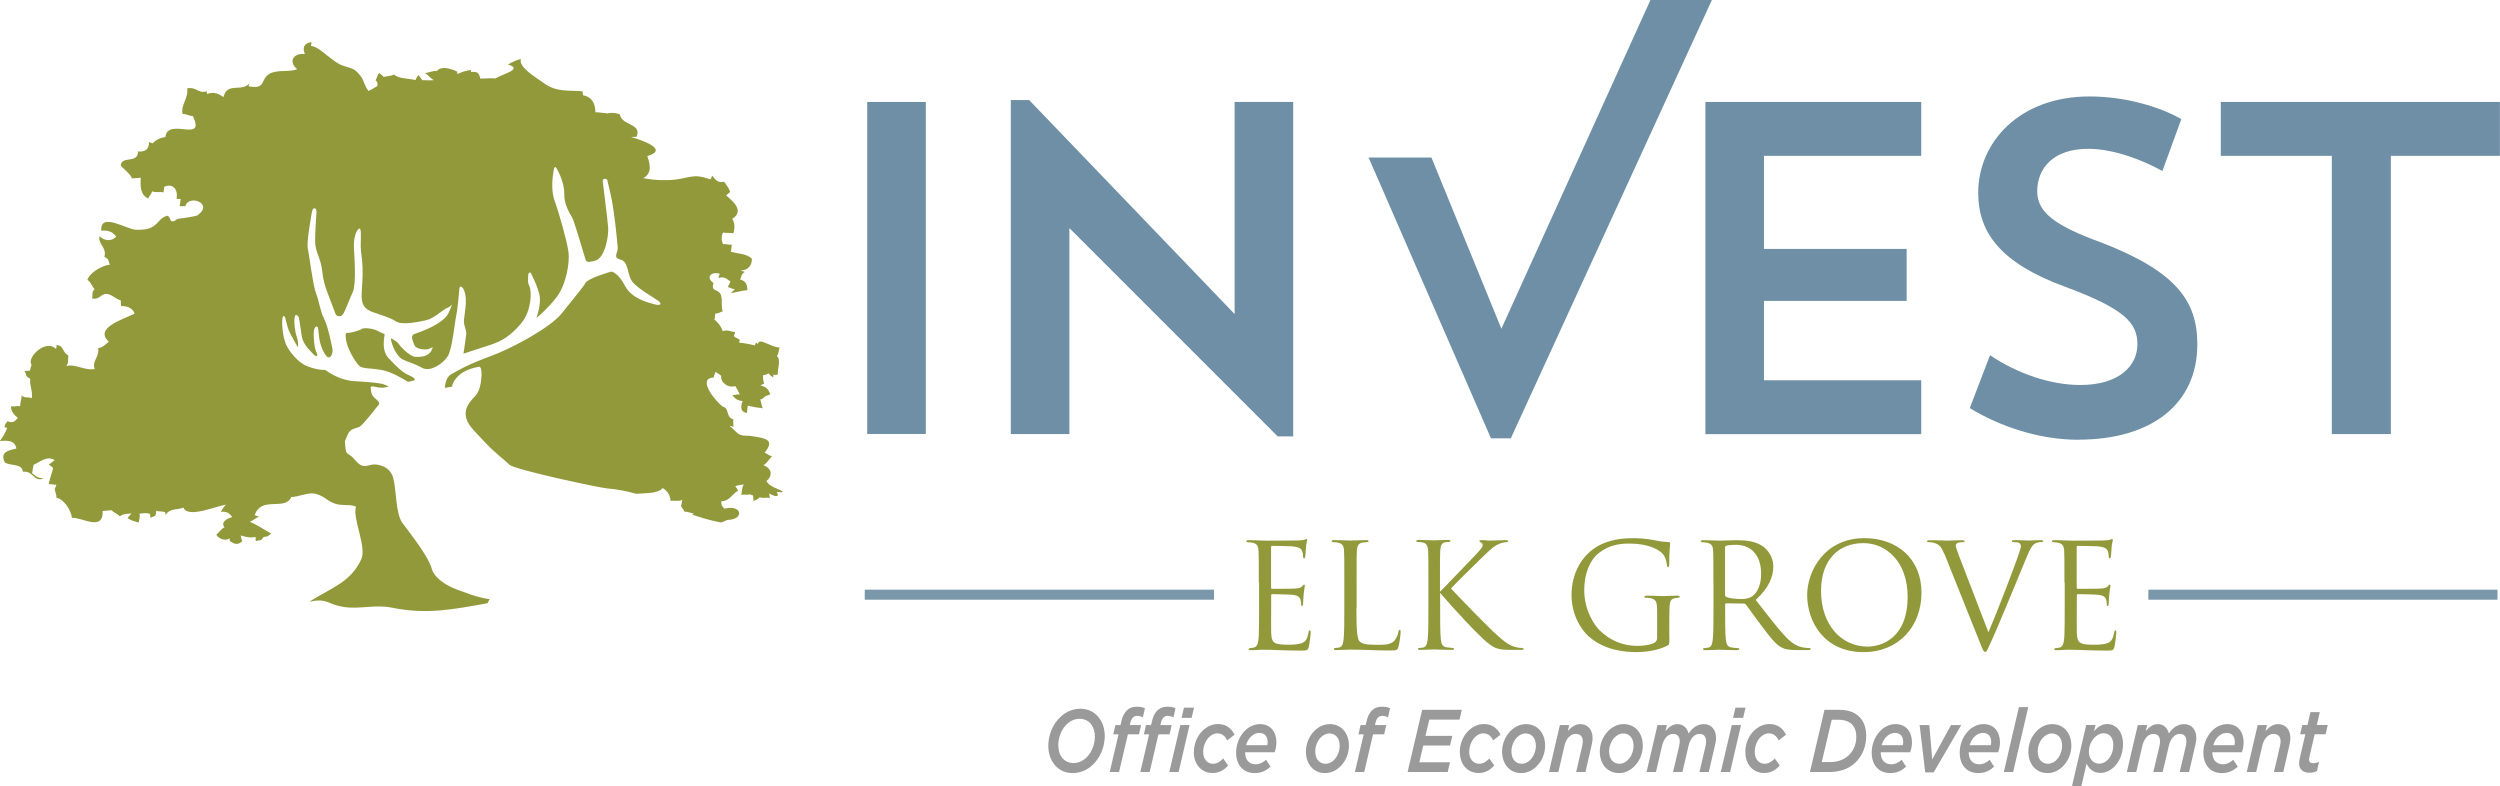 <?xml version="1.0" encoding="UTF-8"?>
<svg id="Layer_1" data-name="Layer 1" xmlns="http://www.w3.org/2000/svg" viewBox="0 0 281.24 88.44">
  <defs>
    <style>
      .cls-1 {
        fill: none;
        stroke: #7b98ab;
        stroke-miterlimit: 10;
        stroke-width: 1.13px;
      }

      .cls-2 {
        fill: #9a9a9a;
      }

      .cls-2, .cls-3, .cls-4 {
        stroke-width: 0px;
      }

      .cls-3 {
        fill: #6e8fa6;
      }

      .cls-4 {
        fill: #91993b;
      }
    </style>
  </defs>
  <g>
    <path class="cls-4" d="m141.61,65.51c0-2.55,0-3.01-.03-3.53-.03-.56-.16-.82-.7-.93-.11-.03-.33-.03-.47-.05-.11-.02-.21-.03-.21-.1,0-.1.08-.13.26-.13.38,0,.82,0,1.85.05.11,0,3.37,0,3.74-.02.36-.02.65-.05.75-.1s.13-.07.18-.07.07.07.07.15c0,.11-.1.31-.13.77-.02.25-.03.56-.07.98-.02.16-.07.28-.13.28-.1,0-.13-.08-.13-.21,0-.21-.03-.41-.08-.54-.11-.38-.46-.54-1.18-.6-.28-.03-2.06-.05-2.24-.05-.07,0-.1.05-.1.16v4.51c0,.11.02.16.1.16.21,0,2.22,0,2.6-.03.44-.03.65-.08.82-.28.08-.1.13-.16.2-.16.05,0,.08.03.08.13s-.08.38-.13.92c-.05.51-.05.88-.07,1.11-.02.16-.05.25-.11.25-.1,0-.11-.13-.11-.26,0-.15-.02-.31-.07-.46-.07-.25-.26-.47-.85-.54-.44-.05-2.06-.08-2.34-.08-.08,0-.11.05-.11.11v1.44c0,.56-.02,2.45,0,2.8.03.67.13,1.03.54,1.19.28.11.72.15,1.36.15.49,0,1.03-.02,1.47-.15.52-.16.7-.51.83-1.21.03-.18.07-.25.15-.25.1,0,.1.13.1.25,0,.13-.13,1.24-.21,1.59-.11.43-.25.43-.88.43-1.21,0-1.75-.03-2.39-.05-.65-.02-1.41-.05-2.04-.05-.39,0-.78.07-1.21.05-.18,0-.26-.03-.26-.13,0-.05.08-.08.18-.1.16-.02.26-.02.38-.05.34-.08.56-.31.59-1.54.02-.64.03-1.47.03-2.93v-2.88Z"/>
    <path class="cls-4" d="m152.59,68.42c0,2.4.07,3.45.36,3.74.26.26.69.38,1.96.38.87,0,1.59-.02,1.98-.49.21-.26.38-.67.43-.98.02-.13.05-.21.15-.21.08,0,.1.07.1.24s-.11,1.16-.24,1.64c-.11.38-.16.44-1.03.44-1.41,0-2.8-.1-4.38-.1-.51,0-1,.05-1.6.05-.18,0-.26-.03-.26-.13,0-.05.03-.1.13-.1.15,0,.34-.03.49-.07.33-.07.41-.42.47-.9.08-.69.08-1.98.08-3.55v-2.88c0-2.55,0-3.01-.03-3.53-.03-.56-.16-.82-.7-.93-.13-.03-.41-.05-.56-.05-.07,0-.13-.03-.13-.1,0-.1.08-.13.26-.13.74,0,1.77.05,1.85.05s1.28-.05,1.77-.05c.18,0,.26.03.26.13,0,.07-.07.1-.13.1-.11,0-.34.02-.54.05-.47.08-.61.36-.64.93-.03.52-.03.98-.03,3.53v2.91Z"/>
    <path class="cls-4" d="m162.01,66.55c.51-.49,2.73-2.83,3.73-3.86.98-1.01,1.05-1.18,1.05-1.37,0-.13-.08-.26-.21-.31-.11-.05-.15-.08-.15-.15s.1-.1.25-.1c.47,0,.42.05.98.05.51,0,1.47-.05,1.73-.05.23,0,.28.05.28.11s-.03.1-.18.11c-.31.03-.61.1-.83.2-.41.16-.72.36-1.7,1.31-1.44,1.39-3.3,3.24-3.73,3.71,1.03,1.13,4.01,4.15,4.77,4.87,1.34,1.26,1.91,1.62,2.7,1.77.15.03.31.05.47.05.13,0,.23.03.23.11s-.07.11-.25.11h-1.21c-1.42,0-1.8-.18-2.57-.78-.98-.77-3.92-3.92-5.36-5.64v1.68c0,1.57,0,2.86.08,3.55.05.47.15.83.64.9.23.03.56.07.65.07.15,0,.2.07.2.11,0,.08-.07.11-.25.11-.9,0-1.93-.05-2.01-.05s-1.05.05-1.54.05c-.18,0-.26-.02-.26-.11,0-.05.03-.11.18-.11.1,0,.28-.02.42-.05.33-.07.43-.44.49-.92.08-.69.08-1.98.08-3.55v-2.88c0-2.55,0-3.01-.03-3.53-.03-.56-.2-.83-.56-.92-.18-.05-.47-.07-.59-.07-.13,0-.18-.03-.18-.1,0-.1.08-.13.26-.13.54,0,1.63.05,1.72.05s1.11-.05,1.6-.05c.18,0,.26.03.26.11,0,.07-.03.1-.18.11-.18.02-.2.02-.36.03-.44.05-.57.38-.61.95-.03.52-.03.98-.03,3.53v1.05Z"/>
    <path class="cls-4" d="m187.8,71.74c0,.74-.02.77-.21.88-1.05.56-2.52.74-3.47.74-1.24,0-3.56-.16-5.38-1.75-1-.87-1.95-2.62-1.95-4.66,0-2.62,1.28-4.46,2.73-5.38,1.47-.92,3.09-1.03,4.35-1.03,1.03,0,2.19.21,2.5.28.34.08.92.15,1.32.16.16.02.2.08.2.15,0,.23-.11.69-.11,2.32,0,.26-.03.34-.15.34-.08,0-.1-.1-.11-.24-.02-.23-.1-.69-.34-1.08-.41-.62-1.73-1.32-3.84-1.32-1.03,0-2.26.1-3.5,1.08-.95.75-1.62,2.24-1.62,4.15,0,2.31,1.16,3.97,1.73,4.53,1.29,1.26,2.78,1.75,4.28,1.75.59,0,1.44-.1,1.86-.34.21-.11.33-.29.33-.57v-2.78c0-1.32-.08-1.5-.74-1.68-.13-.03-.41-.05-.56-.05-.07,0-.13-.03-.13-.1,0-.1.08-.13.26-.13.74,0,1.77.05,1.85.05s1.11-.05,1.6-.05c.18,0,.26.03.26.13,0,.07-.07.1-.13.1-.11,0-.21.02-.41.05-.44.08-.57.36-.6.93-.03.52-.03,1.01-.03,1.7v1.83Z"/>
    <path class="cls-4" d="m192.75,65.51c0-2.55,0-3.01-.03-3.53-.03-.56-.16-.82-.7-.93-.13-.03-.41-.05-.56-.05-.07,0-.13-.03-.13-.1,0-.1.08-.13.26-.13.74,0,1.77.05,1.85.05.18,0,1.42-.05,1.93-.05,1.03,0,2.13.1,2.99.72.41.29,1.13,1.1,1.13,2.22,0,1.21-.51,2.42-1.98,3.78,1.34,1.72,2.45,3.17,3.4,4.18.88.93,1.59,1.11,1.99,1.18.31.05.54.05.64.05.08,0,.15.05.15.1,0,.1-.1.13-.39.13h-1.16c-.91,0-1.32-.08-1.75-.31-.7-.38-1.28-1.18-2.21-2.4-.69-.9-1.45-1.99-1.78-2.42-.07-.07-.11-.1-.21-.1l-2.01-.03c-.08,0-.11.05-.11.13v.39c0,1.57,0,2.86.08,3.55.05.47.15.83.64.9.23.03.59.07.74.07.1,0,.13.05.13.1,0,.08-.08.13-.26.13-.9,0-1.93-.05-2.01-.05-.02,0-1.05.05-1.54.05-.18,0-.26-.03-.26-.13,0-.05.03-.1.13-.1.15,0,.34-.03.49-.07.33-.07.41-.42.47-.9.08-.69.08-1.98.08-3.55v-2.88Zm1.31,1.42c0,.08.03.15.11.2.24.15,1,.26,1.72.26.39,0,.85-.05,1.23-.31.57-.39,1-1.28,1-2.52,0-2.04-1.08-3.27-2.83-3.27-.49,0-.93.05-1.1.1-.08.03-.13.1-.13.2v5.35Z"/>
    <path class="cls-4" d="m203.3,66.93c0-2.65,1.93-6.39,6.44-6.39,3.68,0,6.42,2.32,6.42,6.13s-2.58,6.69-6.52,6.69c-4.48,0-6.34-3.48-6.34-6.42Zm11.3.2c0-3.92-2.39-6.03-4.97-6.03-2.73,0-4.77,1.8-4.77,5.38,0,3.81,2.29,6.26,5.23,6.26,1.47,0,4.51-.85,4.51-5.61Z"/>
    <path class="cls-4" d="m218.72,62.32c-.36-.91-.61-1.09-1.18-1.26-.25-.07-.52-.07-.62-.07s-.13-.05-.13-.11c0-.1.16-.11.43-.11.78,0,1.67.05,1.86.05.16,0,.87-.05,1.49-.05.29,0,.44.03.44.11s-.05.11-.16.11c-.18,0-.47.02-.62.08-.18.08-.21.21-.21.33,0,.15.15.59.33,1.05l3.34,8.68c.95-2.19,3.14-7.9,3.5-9.07.08-.24.15-.47.15-.62,0-.13-.05-.29-.21-.38-.2-.07-.44-.07-.62-.07-.1,0-.18-.02-.18-.1,0-.1.1-.13.36-.13.65,0,1.41.05,1.6.05.1,0,.8-.05,1.28-.05.18,0,.28.03.28.11s-.07.11-.2.11c-.11,0-.47,0-.78.2-.21.15-.46.43-.9,1.54-.18.46-1,2.42-1.83,4.43-1,2.39-1.73,4.15-2.11,4.95-.46.98-.52,1.24-.69,1.24-.2,0-.28-.23-.59-1.01l-4.01-10.02Z"/>
    <path class="cls-4" d="m232.24,65.51c0-2.55,0-3.01-.03-3.53-.03-.56-.16-.82-.7-.93-.11-.03-.33-.03-.47-.05-.11-.02-.21-.03-.21-.1,0-.1.08-.13.26-.13.38,0,.82,0,1.85.05.11,0,3.37,0,3.74-.02.36-.02.65-.05.75-.1s.13-.07.18-.07.07.07.07.15c0,.11-.1.31-.13.77-.02.25-.03.56-.07.98-.02.16-.07.28-.13.28-.1,0-.13-.08-.13-.21,0-.21-.03-.41-.08-.54-.11-.38-.46-.54-1.18-.6-.28-.03-2.06-.05-2.24-.05-.07,0-.1.05-.1.16v4.51c0,.11.02.16.1.16.21,0,2.22,0,2.6-.03.44-.03.65-.08.82-.28.08-.1.13-.16.2-.16.05,0,.08.03.08.13s-.08.38-.13.92c-.05.51-.05.88-.07,1.11-.02.16-.05.25-.11.25-.1,0-.11-.13-.11-.26,0-.15-.02-.31-.07-.46-.07-.25-.26-.47-.85-.54-.44-.05-2.06-.08-2.34-.08-.08,0-.11.05-.11.11v1.44c0,.56-.02,2.45,0,2.8.03.67.13,1.03.54,1.19.28.11.72.15,1.36.15.49,0,1.03-.02,1.47-.15.52-.16.7-.51.83-1.21.03-.18.07-.25.15-.25.1,0,.1.13.1.25,0,.13-.13,1.24-.21,1.59-.11.43-.25.43-.88.43-1.21,0-1.75-.03-2.39-.05-.65-.02-1.41-.05-2.04-.05-.39,0-.78.07-1.21.05-.18,0-.26-.03-.26-.13,0-.05.08-.08.18-.1.16-.02.26-.02.38-.05.34-.08.56-.31.59-1.54.02-.64.03-1.47.03-2.93v-2.88Z"/>
  </g>
  <g>
    <path class="cls-3" d="m97.56,11.47h6.59v37.35h-6.59V11.47Z"/>
    <path class="cls-3" d="m113.71,11.26h2.07l23.11,24.07V11.47h6.59v37.62h-1.75l-23.43-23.43v23.17h-6.59V11.26Z"/>
    <path class="cls-3" d="m168.9,36.98L185.67,0h6.91l-22.62,49.31h-2.23l-13.77-31.59h7.07l7.87,19.26Z"/>
    <path class="cls-3" d="m191.85,11.47h24.28v6.06h-17.69v10.47h16.05v5.85h-16.05v8.93h17.69v6.06h-24.28V11.47Z"/>
    <path class="cls-3" d="m233.81,49.47c-4.41,0-8.82-1.49-12.22-3.56l2.28-5.95c3.08,2.07,6.8,3.35,10.15,3.35,4.41,0,6.43-2.18,6.43-4.57s-1.38-3.98-8.13-6.48c-7.28-2.66-9.78-6.11-9.78-10.57,0-5.63,4.57-10.84,12.54-10.84,3.98,0,7.92,1.17,10.31,2.55l-2.13,5.84c-2.18-1.22-5.47-2.5-8.34-2.5-3.93,0-5.74,2.18-5.74,4.78,0,2.39,2.02,3.88,7.28,5.79,8.34,3.24,10.73,6.54,10.73,11.42,0,6.64-5.05,10.73-13.39,10.73Z"/>
    <path class="cls-3" d="m249.83,11.47h31.4v6.06h-12.27v31.3h-6.64v-31.3h-12.49v-6.06Z"/>
  </g>
  <g>
    <line class="cls-1" x1="241.68" y1="66.9" x2="280.96" y2="66.9"/>
    <line class="cls-1" x1="97.28" y1="66.9" x2="136.57" y2="66.9"/>
  </g>
  <path class="cls-4" d="m42.36,37.17c-.41-.23-1.48-.32-1.63-.18-.15.14-1.17.45-1.48.45s-.46-.09-.31.86c.15.95,1.02,2.4,1.43,2.81.41.41,1.12.27,2.5.5,1.2.2,2.68,1.13,3.03,1.35.25-.05.46-.1.58-.13.46-.14,0-.41-.61-.68-.61-.27-1.37-1-2.19-1.9-.65-.72-.55-1.78-.41-2.66-.4-.18-.75-.33-.91-.42m45.69,18.12c-.55-.36-1.45-.48-1.83-1.18.78-.62.56-1.46-.34-1.77.44-.27.6-.64.96-1-.32-.07-.54-.32-.83-.41,1.27-1.52,0-1.63-1.42-1.87-.6-.1-.86.04-1.36-.17-.39-.16-.79-.72-1.17-.99.12.03.47.11.45.1,0-.2-.05-.63,0-.81-.95-.29-.38-1.34-1.26-1.44.02,0,.05,0,.07,0-.71-.47-3-3.19-1.05-3.28.09-.2.11-.45.23-.64.18.13.46.29.63.45-.08.76.75,1.4,1.59,1.15.08.12.44.78.5.94-.25-.03-.59.09-.84.07.33.42.53.61,1.17.68-.26.63-.27,1.24.48,1.34,0-.22.07-.57.09-.82.6.14,1.02.21,1.68.29-.12-.2-.15-.77-.3-.98.4-.06.44-.3.61-.38.19-.07.37-.13.55-.21-.22-.54-.42-.85-1.13-1,.04-.03.35-.16.44-.21-.12-.33-.15-.57-.12-.96.23.03.44-.13.64-.18.17.29.2.2.44.43.17-.07.03-.31,0-.29.19,0,.37.07.56-.01-.01-.8.39-1.64-.09-2.09.23-.32.19-.64.29-.97-.81.08-2.35-1.19-2.41-.4-.06.03-.26-.35-.35.17-.58-.13-1.17-.25-1.8-.31.03-.03.1-.26.07-.33-.16-.16-.47-.18-.64-.41.02-.17.14-.28.13-.45-.54-.04-.8-.29-1.38-.1-.2-.55-.47-.89-.95-1.31.11-.22.04-.42.12-.67.37.02.56-.2.82-.24-.21-.66,0-1.23-.19-1.81-.24-.78-1.2-.32-.84-1.38-.92-.64-.29-1.32.69-1.05-.02.18-.13.28-.14.47.67-.16.86.05,1.35.41-.06.18-.19.45-.3.61.29.09.42.21.79.25-.09.11-.35.35-.46.45.81-.12,1.01-.25,1.88-.34-.02-.72-.2-1.01-.83-1.21.2-.28.07-.55.54-.84-.15-.05-.32-.12-.52-.16.87,0,1.35-.57,1.31-1.34-.64-.57-1.57-.55-2.37-.76.08-.18.06-.62.13-.81-.28.06-.71-.11-1-.05-.21-.45-.2-.88,0-1.32.29.1.89,0,1.17.11.1-.47.24-1.09-.14-1.64,1.43-.88.07-2-.69-2.64.16-.12.32-.25.47-.38-.08-.27-.48-.94-.71-1.16-.61.19-1-.22-1.31-.68-.07.12-.14.34-.2.42-1.59-.54-1.85-.37-3.42-.06-1.14.23-2.82.19-4.14-.08,1.04-.58.75-1.6.45-2.48,2.62-.77-.91-1.88-1.83-2.15.2,0,.43-.02.62-.02.64-1.55-1.66-1.2-1.89-2.54-.59-.19-1.08-.2-1.66-.02,0,0,.35-.16.29-.14-.38.09-.97-.08-1.37-.06,0-.94-.37-1.73-1.37-1.9-.07-.16-.04-.3-.09-.46-1.68-.14-2.92.12-4.35-.93-.68-.5-2.9-1.77-2.57-2.7-.5.11-1.11.4-1.46.63,1.84.5-.74,1.1-1.41,1.56-.53-.08-1.08.03-1.7.01-.14-.68-.38-.82-1.06-.73.03-.08.03-.16,0-.24-.55.08-1.03.23-1.51.46-.02-.1-.04-.19-.05-.29-.72-.32-1.76-.66-2.25-.06-.47-.03-.95.2-1.34.25.36.21.66.62.98.79-.43.04-.92,0-1.3,0-.14-.23-.28-.38-.43-.6-.08.2-.24.29-.33.6-.75-.24-1.81-.11-2.43-.64-.31.21-.82.15-1.13.29-.14-.18-.38-.32-.52-.47-.13.19-.33.62-.4.84.29.25.21.5.19.63-.31.22-.68.42-.99.56-.46-.51-.51-1.21-.91-1.7-.75-.93-.88-.75-2.07-1.18-1.1-.39-2.64-2.19-3.48-2.17-.05-.1.11-.32,0-.44-.83.13-.99.67-.7,1.34-1.3-.13-1.91.84-.86,1.71-1.01.37-2.24,0-3.13.52-1.07.62-.32,1.78-2.35,1.4,0-.01.08-.26.11-.35-.86,1.05-2.55-.17-2.92,1.56-.51-.34-1.11-.66-1.84-.34-.02-.1-.04-.2-.05-.3-1.02.27-1.14-.54-2.2-.34.15,1.17-.75,1.84-.52,2.89.41-.04.77.24,1.16.23,1.49,3.13-2.83.06-3.1,2.36-.59.08-1.12.34-1.4.7-.08.01-.33-.12-.45-.13.05.78-.44,1.15-1.21,1.04-.02,1.42-1.81.47-1.95,1.54-.03.19,1.17,1.02,1.25,1.52.26-.1.74,0,.99-.12-.04.93-.09,1.92.85,2.37.11-.38.34-.4.42-.82.38.18.87.01,1.29.13.02-.19.08-.42.09-.64.95-.43,1.58.3,1.38,1.33.09.11.34-.01.47.05-.04.29-.07.54-.12.81.11-.02.53-.02.64,0,.33-1.36,3.27-.34,1.37,1.02-.15.11-1.68.34-2.09.38-.41.04-.29.29-.78.31-.21,0-.27-.75-.63-.62-.72.25-.89.81-1.48,1.18-.62.4-1.25.37-1.92.38-.96.02-4.11-2.08-3.92.11.67-.1,1.34.11,1.67.68-.58.56-1.32.46-1.88-.07-.2.89.87,1.29.55,2.33.61.28.38.41.63.87-.89.1-2.21.84-2.54,1.71.41.26.52.77.81,1.04-.39.43-.14.56-.29,1.05.86.21.95-.54,1.66-.5.55.03,1.01.58,1.58.73,0,.21,0,.43.04.64.69-.03,1.32.23,1.51.85-1.39.67-4.57,1.62-2.9,3.15-.42.31-.63.66-1.2.72.17,1.05-.73,1.42-.39,2.36-1.15.19-2.19-.62-3.19-.34.32-.44.12-.71.25-1.16-.77-.45-.47-1.09-1.33-1.21-.06.18.01.28-.09.44-1.19-1.18-3.38,1.07-2.72,1.81-.06.08-.2.51-.18.63-.21.03-.42.04-.63.05.26.46.04.56.64.87-.1.72.29,1.32.18,2.18-.48-.17-.73.05-1.16-.3.04.47-.19.76-.14,1.2-.32-.04-.75.08-1.04.02-.02.55.33.96.77,1.31-.45.5-.59.57-1.18.37-.15.32-.28.22-.32.68.1.02.2.04.3.06-.17.51-.48,1.02-.83,1.49.88-.09,1.72-.09,1.86.85-.91.19-1.89.39-1.29,1.57.7.4,1.93.08,2.03,1.04,1.16-.18,1.28,1.28,2.34.71-.7.03-.8-.2-1.31-.55.01-.15.15-.85.17-.95.73-.31,1.52-1.08,2.38-.52-.17.09-.45.36-.67.48.07.05.37.29.48.38-.1.64-.41,1.17-.47,1.84.25-.02.57.07.83.06,0,.26-.12.25-.18.49.09.48.19.51.21,1,.77.05,1.68,1.43,1.73,2.24,1.02-.14,3.55,1.62,3.46-.77.3-.02.78-.09,1.01-.09.21.27.68.4.91.69.47-.37.95-.26,1.32-.33-.06.05-.34.4-.44.53.28.21.95.43,1.28.49-.02-.4.19-.54.05-.98.33-.08.84-.11,1.17,0,.07.13.05.33.09.47.54-.34.54,0,.65-.82.25.13.7.04.99.18.01.1.03.2.05.3.47-.77,1.19-.53,2.01-.82.48,1.24,3.7-.19,4.8-.34-.3.23-.47.65-.61.81.69-.06.91.11,1.31.58-.77.22-1.31.64-.88,1.17-.41.14-.66.66-.94.83.46.67,1.31.65,1.52.37-.02.12-.01.23.03.34.54.39.92.45,1.38.02-.09-.24-.11-.43-.18-.66.58.19,1.09.3,1.68.17.04.16-.03.32.04.47.54-.17.51.07.88-.47.52-.03.43-.08.84-.37-.77-.43-1.67-1.03-2.41-1.34.32-.09.78-.49,1.04-.57-.08-.02-.39-.12-.49-.16.75-2.22,3.39-.43,4.12-2.05.83-.01,1.81-.52,2.6-.38.95.17,1.34.74,2.2,1.09.87.34,1.67.06,2.39.34.03.01.06.03.09.05-.44,1.24,1.23,4.54.59,5.91-1.19,2.55-3.16,3.1-5.85,4.77,2.07-.43,1.92.26,3.81.58,1.81.31,3.57-.3,5.49.09,3.84.79,6.78.22,10.76-.5.08-.17.13-.31.24-.45-.88-.11-1.96-.42-2.99-.84-2.36-.73-3.34-1.84-3.53-2.58-.36-1.41-2.54-4.12-3.31-5.17-.76-1.04-.66-3.67-1.02-5.03-.36-1.36-1.68-1.54-2.14-1.54s-.97.32-1.47.09c-.51-.23-.81-.86-1.27-1.13-.46-.27-.44-.38-.51-.95-.1-.82-.05-.59.26-1.36.3-.77,1.01-.68,1.37-.91.36-.23,1.73-1.95,1.88-2.17.15-.23.61-.36-.05-.91-.66-.54-.51-.82-.61-1.22-.1-.41.51-.14.97-.09.44.04.65,0,1.07-.12-.14-.07-.35-.16-.56-.24-.36-.14-1.63-.27-3.31-.36-1.68-.09-2.95-1.04-3.31-1.27-.25.04-1.12-.05-2.09-.45-.97-.41-1.94-1.63-2.29-2.4-.36-.77-.51-2.4-.41-2.95.1-.54.31-.09.31-.09,0,0,.14.61.31,1.18.15.54,1.12,2.17,1.12,2.17,0,0,.1-.5-.1-1.09-.26-.74-.36-1.77-.26-2.31.1-.54.46,0,.46,0,0,0,.15.77.31,1.99.15,1.22,1.17,1.95,1.32,2.17.15.23.66.41.36-.18-.3-.59-.38-2.33-.25-2.63.2-.5.41-.18.41-.18,0,0,.1.59.15,1.18.05.59.51,1.86.92,2.13.41.27.66-.5.56-.95-.1-.45-.46-2.4-.92-3.31-.46-.91-.56-1.99-.92-2.9-.36-.91-.76-4.35-.92-4.98-.15-.64.25-2.95.36-3.58.1-.63.15-1.04.41-1,.25.05.2.5.2.5,0,0-.15,1.99-.15,3.22s.66,1.86.81,3.44c.15,1.59.87,2.99,1.22,4.03.36,1.04.41.91.71.95.3.05.51-.41.51-.41,0,0,.66-1.5,1.02-2.4.36-.91.15-3.94.1-4.8-.05-.86.1-1.68.41-2.08.31-.41.41-.09.36,1.09-.05,1.18.05,1.36.15,2.4.1,1.04.05,2.04-.05,3.53-.1,1.5.41,1.9,1.27,2.22.87.32,1.93.59,2.59,1.04.66.45,2.55.05,3.41-.14.86-.18,1.88-1.22,2.39-1.4.51-.18.71-.86.15.5-.56,1.36-3.36,2.27-3.87,2.45-.51.18-.2.77,0,1.27.2.5,1.32.5,1.53.45.2-.05.76-.54.36.18-.41.72-1.32.68-1.78.68s-1.47-.86-1.88-1.45c-.15-.22-.5-.46-.9-.67.12,1,.77,2.12,1.31,2.39.61.32,1.22.41,2.19.95.97.54,2.39-.5,2.9-1.27.51-.77.81-3.94.97-4.62.15-.68.3-2.45.35-2.99.05-.54.41-.05.41-.05,0,0,.24.29.31,1.13.05.68-.1,1.59-.2,2.36-.09.63.31,1.22.25,1.68-.05.45-.31,2.18-.31,2.18,0,0,1.48-.5,2.9-.95,1.43-.45,2.45-1.09,3.61-2.49,1.17-1.41,1.17-3.58.92-4.12-.26-.54-.15-.81-.15-1.22s.26-.36.26-.36c0,0,.81,1.5,1.02,2.58.2,1.09-.36,2.54-.36,2.54,0,0,1.22-.95,2.29-2.36,1.07-1.4,1.48-3.9,1.32-5.07-.15-1.18-1.12-4.58-1.53-5.66-.41-1.09-.31-2.45-.16-3.4.16-.95.36-.27.51-.05.15.23.76,1.59.71,2.63-.05,1.04.61,2.17.87,2.58.25.41,1.12,3.49,1.37,4.26.25.77.1.91,1.22.63,1.12-.27,1.53-2.76,1.48-3.67-.05-.91-.56-4.62-.61-5.21-.05-.59.5-.23.51-.23,0,0-.01.08.36,1.59.41,1.68.76,5.39.81,6.03.05.63-.61,1.13.31,1.36.91.23.76,1.63,1.27,2.4.51.77,2.39,1.81,2.95,2.22.56.41.2.59-.41.41-.61-.18-2.54-.59-3.31-2.09-.77-1.5-1.53-1.59-1.53-1.59,0,0-2.6.73-2.9,1.27-.3.54-1.37,1.77-2.65,3.4-1.27,1.63-5.65,3.99-8.14,4.89-2.49.91-3.61,1.59-4.32,1.99-.71.41-.71,1.54-.71,1.54l.81-.14s0-.59.81-1.31c.82-.73,2.14-.91,2.14-.91,0,0,.41-.27.36,1-.03.74-.21,1.72-.66,2.22-.46.5-1.22,1.18-1.12,2.22.1,1.04.97,1.72,2.04,2.9,1.07,1.18,2.34,2.13,2.9,2.67.56.54,10.14,2.6,11.01,2.66,1.14.09,2.2.31,3.22.6,1.06-.1,2.43.02,2.99-.65.51.32.85.78.89,1.46.45-.1.87.09,1.32-.13-.08.25-.02.41-.16.67.11.27.3.36.39.66.35-.02.83.19,1.05.2-.05.05-.1.09-.15.14,1.01.35,2.07.66,3.21.88.3-.08.5-.2.73-.29,2-.04,1.61-1.79-.33-1.26-.32-.31-.34-.41-.37-.82,1-.09,1.12-.74,1.91-1.22-.08-.17-.24-.38-.33-.5.25-.09.74-.18.97-.18-.27.39-.17.77-.3,1.16.31-.08.71.04,1.01-.07.03.07.26.13.32.13.02.2.06.43.06.64.24-.16.45-.13.69-.43.4.15.78,0,1.15.08-.03-.15-.05-.36-.08-.51.63.37,1.24.49.85-.17.3.01.34.06.62.02M28.1,9.29s0,.01-.01.03c0,0,.01-.01.02-.02.07-.06.06-.06,0-.01"/>
  <g>
    <path class="cls-2" d="m124.28,82.8c0,1.1-.41,2.18-1.09,2.96-.63.74-1.51,1.21-2.53,1.21-1.64,0-2.73-1.33-2.73-3.07,0-1.09.4-2.18,1.09-2.96.64-.74,1.5-1.21,2.52-1.21,1.64,0,2.74,1.33,2.74,3.07Zm-1.9,2.25c.5-.57.79-1.4.79-2.18,0-1.15-.64-2.01-1.73-2.01-.63,0-1.19.32-1.6.79-.5.57-.79,1.4-.79,2.18,0,1.16.64,2.01,1.73,2.01.64,0,1.19-.32,1.6-.79Z"/>
    <path class="cls-2" d="m125.82,82.61h-.58l.24-1.04h.57l.09-.37c.11-.55.3-.91.53-1.18.3-.35.72-.52,1.23-.52.37,0,.68.07.9.18l-.23,1.01c-.21-.1-.43-.16-.64-.16-.38,0-.63.23-.76.74l-.07.3h1.27l-.24,1.04h-1.25l-.99,4.24h-1.05l.99-4.24Zm3.44,0h-.58l.24-1.04h.57l.09-.37c.11-.55.3-.91.53-1.18.3-.35.72-.52,1.23-.52.37,0,.68.07.9.18l-.23,1.01c-.21-.1-.43-.16-.64-.16-.38,0-.63.23-.76.74l-.07.3h1.27l-.24,1.04h-1.25l-.99,4.24h-1.05l.99-4.24Zm3.51-1.04h1.05l-1.23,5.28h-1.05l1.24-5.28Zm.42-1.96h1.14l-.28,1.15h-1.13l.27-1.15Z"/>
    <path class="cls-2" d="m134.31,84.61c0-.87.31-1.66.81-2.23.5-.57,1.17-.93,1.9-.93.98,0,1.55.56,1.86,1.2l-.82.64c-.24-.45-.54-.79-1.13-.79-.37,0-.73.2-1.01.52-.34.4-.57.97-.57,1.58,0,.82.5,1.32,1.09,1.32.46,0,.81-.22,1.17-.59l.56.79c-.48.5-.99.84-1.77.84-1.18,0-2.1-.91-2.1-2.35Z"/>
    <path class="cls-2" d="m140.07,84.63c0,.8.41,1.35,1.19,1.35.44,0,.78-.17,1.17-.51l.5.77c-.43.41-.99.73-1.78.73-1.28,0-2.09-.89-2.09-2.31,0-.84.31-1.69.84-2.3.47-.54,1.11-.9,1.86-.9,1.18,0,1.83.9,1.83,2.05,0,.37-.07.76-.2,1.12h-3.34Zm.11-.8h2.38c.03-.09.04-.22.04-.37,0-.55-.28-1.01-.91-1.01-.42,0-.78.2-1.06.52-.2.23-.36.53-.45.86Z"/>
    <path class="cls-2" d="m151.75,83.88c0,.81-.3,1.6-.81,2.17-.48.56-1.14.92-1.87.92-1.31,0-2.16-1.02-2.16-2.41,0-.82.3-1.6.81-2.18.48-.56,1.14-.92,1.87-.92,1.31,0,2.16,1.02,2.16,2.42Zm-1.6,1.53c.36-.4.56-.99.56-1.5,0-.9-.48-1.4-1.17-1.4-.39,0-.75.21-1.02.51-.36.4-.56.99-.56,1.5,0,.9.48,1.4,1.17,1.4.39,0,.76-.2,1.02-.51Z"/>
    <path class="cls-2" d="m153.4,82.61h-.58l.24-1.04h.57l.09-.37c.11-.55.3-.91.53-1.18.3-.35.72-.52,1.23-.52.37,0,.68.07.9.18l-.23,1.01c-.21-.1-.43-.16-.64-.16-.38,0-.64.23-.76.74l-.07.3h1.27l-.24,1.04h-1.25l-.99,4.24h-1.05l.99-4.24Z"/>
    <path class="cls-2" d="m159.98,79.85h4.47l-.26,1.1h-3.4l-.43,1.83h3.02l-.26,1.09h-3.01l-.44,1.88h3.45l-.26,1.1h-4.51l1.64-7Z"/>
    <path class="cls-2" d="m164.22,84.61c0-.87.31-1.66.81-2.23.5-.57,1.17-.93,1.91-.93.98,0,1.55.56,1.86,1.2l-.82.64c-.24-.45-.54-.79-1.13-.79-.37,0-.73.2-1.01.52-.34.4-.56.97-.56,1.58,0,.82.5,1.32,1.09,1.32.46,0,.81-.22,1.17-.59l.56.79c-.48.5-.99.84-1.77.84-1.18,0-2.1-.91-2.1-2.35Z"/>
    <path class="cls-2" d="m173.82,83.88c0,.81-.3,1.6-.81,2.17-.48.56-1.14.92-1.87.92-1.31,0-2.16-1.02-2.16-2.41,0-.82.3-1.6.81-2.18.48-.56,1.14-.92,1.87-.92,1.31,0,2.16,1.02,2.16,2.42Zm-1.6,1.53c.36-.4.56-.99.56-1.5,0-.9-.48-1.4-1.17-1.4-.39,0-.75.21-1.02.51-.36.4-.56.99-.56,1.5,0,.9.48,1.4,1.17,1.4.39,0,.76-.2,1.02-.51Z"/>
    <path class="cls-2" d="m175.48,81.57h1.05l-.16.67c.37-.41.81-.78,1.4-.78.84,0,1.39.61,1.39,1.58,0,.28-.07.62-.14.93l-.66,2.88h-1.05l.68-2.93c.04-.17.07-.38.07-.53,0-.53-.29-.83-.8-.83-.59,0-1.08.54-1.26,1.32l-.69,2.97h-1.06l1.23-5.28Z"/>
    <path class="cls-2" d="m184.81,83.88c0,.81-.3,1.6-.81,2.17-.48.56-1.14.92-1.87.92-1.31,0-2.16-1.02-2.16-2.41,0-.82.3-1.6.81-2.18.48-.56,1.14-.92,1.87-.92,1.31,0,2.16,1.02,2.16,2.42Zm-1.6,1.53c.36-.4.56-.99.56-1.5,0-.9-.48-1.4-1.17-1.4-.39,0-.75.21-1.02.51-.36.4-.56.99-.56,1.5,0,.9.48,1.4,1.17,1.4.39,0,.76-.2,1.02-.51Z"/>
    <path class="cls-2" d="m186.47,81.57h1.05l-.16.67c.37-.42.76-.78,1.35-.78.68,0,1.1.46,1.25,1.06.41-.63.98-1.06,1.72-1.06.83,0,1.37.62,1.37,1.58,0,.28-.08.62-.15.93l-.67,2.88h-1.05l.69-2.93c.04-.17.06-.38.06-.53,0-.53-.27-.83-.75-.83-.57,0-1.04.54-1.22,1.32l-.7,2.97h-1.05l.69-2.93c.04-.17.06-.38.06-.53,0-.53-.27-.83-.75-.83-.58,0-1.04.54-1.23,1.32l-.69,2.97h-1.06l1.23-5.28Z"/>
    <path class="cls-2" d="m194.81,81.57h1.05l-1.23,5.28h-1.05l1.24-5.28Zm.42-1.96h1.14l-.28,1.15h-1.13l.27-1.15Z"/>
    <path class="cls-2" d="m196.34,84.61c0-.87.31-1.66.81-2.23s1.17-.93,1.91-.93c.98,0,1.55.56,1.86,1.2l-.82.64c-.24-.45-.54-.79-1.13-.79-.37,0-.73.2-1.01.52-.34.4-.56.97-.56,1.58,0,.82.5,1.32,1.09,1.32.46,0,.81-.22,1.17-.59l.56.79c-.48.5-.99.84-1.77.84-1.18,0-2.1-.91-2.1-2.35Z"/>
    <path class="cls-2" d="m205.25,79.85h1.65c1.11,0,1.9.35,2.38.91.44.51.66,1.18.66,2.04,0,1.05-.35,2.01-.98,2.74-.73.84-1.8,1.31-3.17,1.31h-2.18l1.64-7Zm1.57,1.12h-.76l-1.12,4.76h.98c.9,0,1.69-.33,2.23-.95.44-.5.68-1.17.68-1.93,0-.55-.16-.98-.43-1.29-.32-.37-.84-.59-1.58-.59Z"/>
    <path class="cls-2" d="m211.57,84.63c0,.8.41,1.35,1.19,1.35.44,0,.78-.17,1.17-.51l.5.77c-.43.41-.99.73-1.78.73-1.28,0-2.09-.89-2.09-2.31,0-.84.31-1.69.84-2.3.47-.54,1.11-.9,1.86-.9,1.18,0,1.83.9,1.83,2.05,0,.37-.07.76-.2,1.12h-3.34Zm.11-.8h2.38c.03-.09.04-.22.04-.37,0-.55-.28-1.01-.91-1.01-.42,0-.78.2-1.06.52-.2.23-.36.53-.45.86Z"/>
    <path class="cls-2" d="m215.95,81.57h1.09l.33,3.86,2.11-3.86h1.15l-3.1,5.32h-.95l-.63-5.32Z"/>
    <path class="cls-2" d="m221.47,84.63c0,.8.41,1.35,1.19,1.35.44,0,.78-.17,1.17-.51l.5.77c-.43.41-.99.73-1.78.73-1.28,0-2.09-.89-2.09-2.31,0-.84.31-1.69.84-2.3.47-.54,1.11-.9,1.86-.9,1.18,0,1.83.9,1.83,2.05,0,.37-.07.76-.2,1.12h-3.34Zm.11-.8h2.38c.03-.09.04-.22.04-.37,0-.55-.28-1.01-.91-1.01-.42,0-.78.2-1.06.52-.2.23-.36.53-.45.86Z"/>
    <path class="cls-2" d="m227.12,79.55h1.05l-1.7,7.3h-1.05l1.7-7.3Z"/>
    <path class="cls-2" d="m233.02,83.88c0,.81-.3,1.6-.81,2.17-.48.56-1.14.92-1.87.92-1.31,0-2.16-1.02-2.16-2.41,0-.82.3-1.6.81-2.18.48-.56,1.14-.92,1.87-.92,1.31,0,2.16,1.02,2.16,2.42Zm-1.6,1.53c.36-.4.56-.99.56-1.5,0-.9-.48-1.4-1.17-1.4-.39,0-.75.21-1.02.51-.36.4-.56.99-.56,1.5,0,.9.48,1.4,1.17,1.4.39,0,.76-.2,1.02-.51Z"/>
    <path class="cls-2" d="m234.73,85.9l-.58,2.54h-1.06l1.6-6.88h1.05l-.17.7c.42-.48.87-.81,1.47-.81,1.03,0,1.79.86,1.79,2.26,0,.97-.33,1.8-.83,2.38-.47.54-1.09.86-1.71.86-.81,0-1.28-.46-1.56-1.05Zm2.45-.5c.35-.39.56-.96.56-1.61,0-.8-.43-1.3-1.09-1.3-.4,0-.78.2-1.09.55-.35.4-.57.95-.57,1.54,0,.77.48,1.33,1.16,1.33.38,0,.76-.19,1.03-.51Z"/>
    <path class="cls-2" d="m240.5,81.57h1.05l-.16.67c.37-.42.76-.78,1.35-.78.68,0,1.1.46,1.25,1.06.41-.63.98-1.06,1.72-1.06.83,0,1.37.62,1.37,1.58,0,.28-.08.62-.15.93l-.67,2.88h-1.05l.69-2.93c.04-.17.06-.38.06-.53,0-.53-.27-.83-.75-.83-.57,0-1.04.54-1.22,1.32l-.7,2.97h-1.05l.69-2.93c.04-.17.06-.38.06-.53,0-.53-.27-.83-.75-.83-.58,0-1.04.54-1.23,1.32l-.69,2.97h-1.06l1.23-5.28Z"/>
    <path class="cls-2" d="m248.88,84.63c0,.8.41,1.35,1.19,1.35.44,0,.78-.17,1.17-.51l.5.77c-.43.41-.99.73-1.78.73-1.28,0-2.09-.89-2.09-2.31,0-.84.31-1.69.84-2.3.47-.54,1.11-.9,1.86-.9,1.18,0,1.83.9,1.83,2.05,0,.37-.07.76-.2,1.12h-3.34Zm.11-.8h2.38c.03-.09.04-.22.04-.37,0-.55-.28-1.01-.91-1.01-.42,0-.78.2-1.06.52-.2.23-.36.53-.45.86Z"/>
    <path class="cls-2" d="m253.98,81.57h1.05l-.16.67c.37-.41.81-.78,1.4-.78.84,0,1.39.61,1.39,1.58,0,.28-.07.62-.14.93l-.66,2.88h-1.05l.68-2.93c.04-.17.07-.38.07-.53,0-.53-.29-.83-.8-.83-.59,0-1.08.54-1.26,1.32l-.69,2.97h-1.06l1.23-5.28Z"/>
    <path class="cls-2" d="m258.64,85.89c0-.2.03-.41.08-.61l.62-2.68h-.58l.24-1.04h.58l.34-1.45h1.05l-.34,1.45h1.23l-.24,1.04h-1.23l-.59,2.55c-.02.1-.04.22-.04.3,0,.27.17.41.46.41.21,0,.44-.06.67-.17l-.24,1.05c-.25.13-.54.19-.86.19-.74,0-1.15-.42-1.15-1.04Z"/>
  </g>
</svg>
